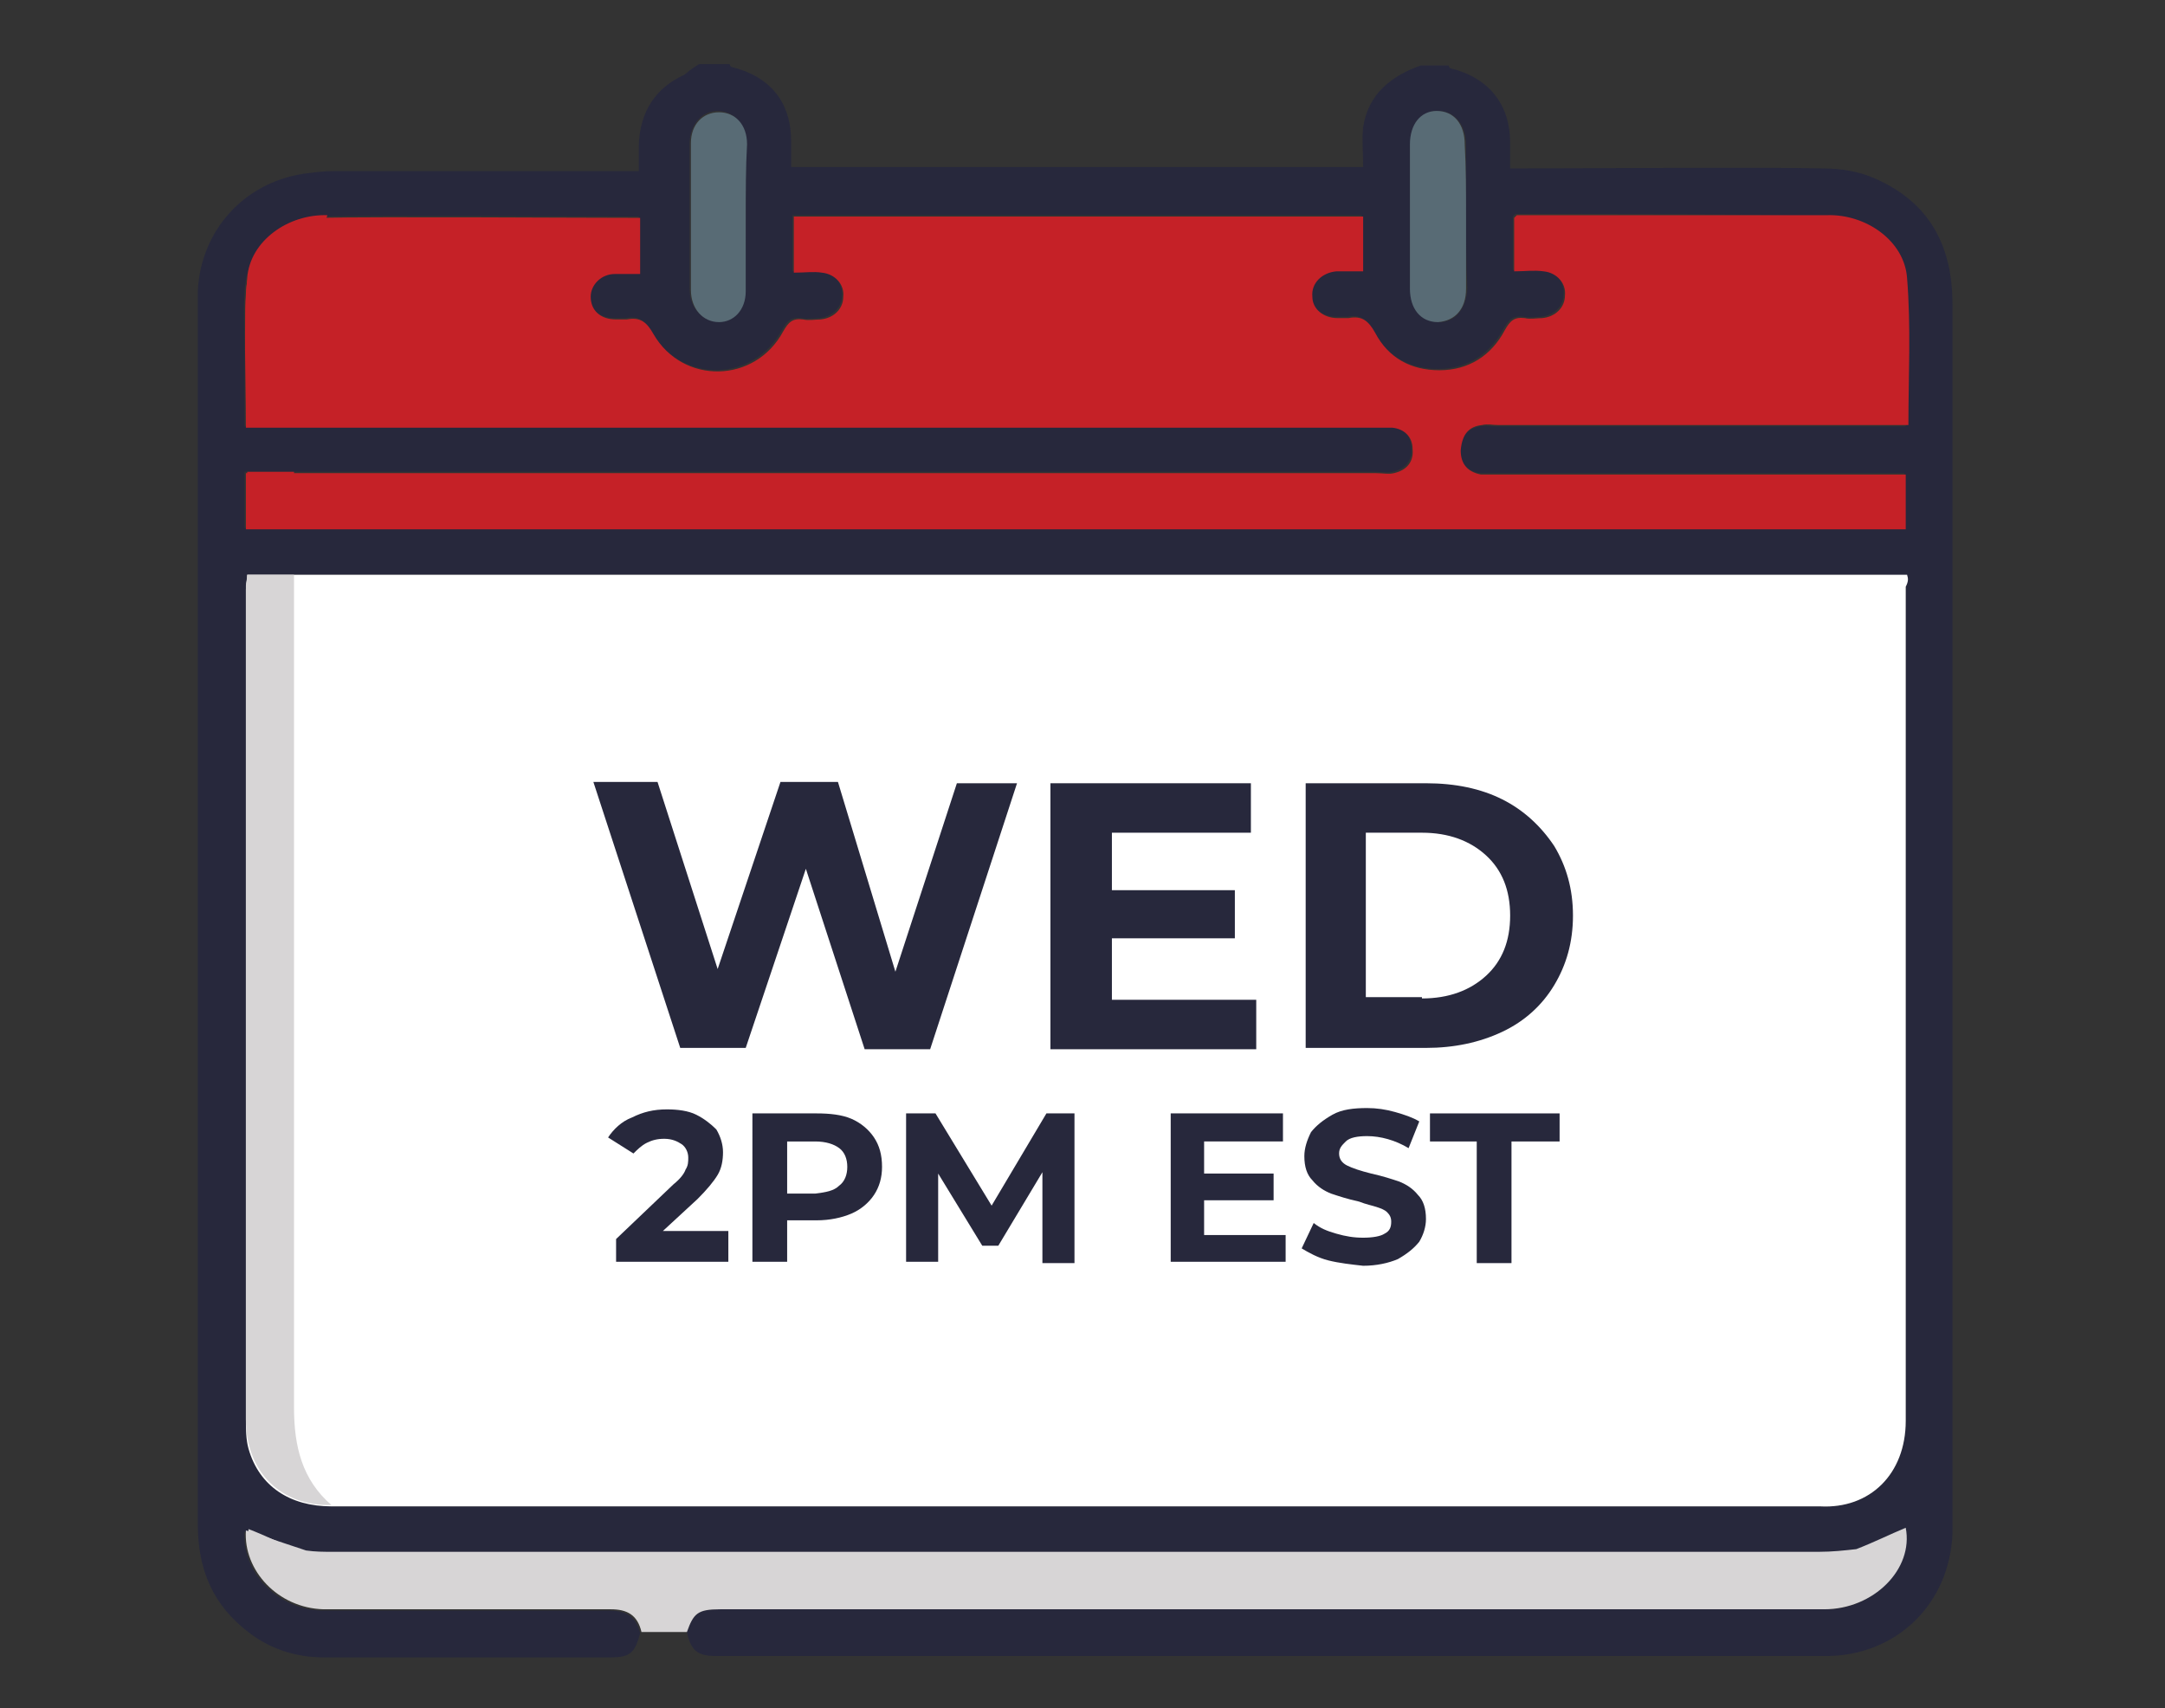 <?xml version="1.0" encoding="utf-8"?>
<!-- Generator: Adobe Illustrator 26.0.0, SVG Export Plug-In . SVG Version: 6.00 Build 0)  -->
<svg version="1.1" id="Calque_1" xmlns="http://www.w3.org/2000/svg" xmlns:xlink="http://www.w3.org/1999/xlink" x="0px" y="0px"
	 viewBox="0 0 162 127.8" style="enable-background:new 0 0 162 127.8;" xml:space="preserve">
<rect x="0" y="0" width="162" height="127.8" fill="#333333" stroke="none"/>
<style type="text/css">
	.st0{fill:#27283C;}
	.st1{fill:#FFFFFF;}
	.st2{fill:#586B75;}
	.st3{fill:#C52127;}
	.st4{fill:#D7D5D6;}
	.st5{fill:#E1374E;}
</style>
<g>
	<path class="st0" d="M52.3,4.8c0.8,0,1.5,0,2.3,0c0,0.1,0.1,0.2,0.1,0.2c2.9,0.7,4.5,2.6,4.5,5.6c0,0.6,0,1.2,0,1.9
		c14.3,0,28.5,0,42.8,0c0-1-0.1-2.1,0-3c0.4-2.5,2.1-3.8,4.3-4.6c0.7,0,1.4,0,2.1,0c0,0.1,0.1,0.2,0.1,0.2c2.9,0.7,4.5,2.7,4.5,5.6
		c0,0.6,0,1.2,0,1.9c0.5,0,0.9,0,1.2,0c4,0,18.1-0.1,22.1,0c1.4,0,2.8,0.2,4.1,0.8c4,1.8,5.7,5,5.7,9.4c0,30.3,0,60.7,0,91
		c0,0.3,0,0.6,0,0.9c-0.2,5.3-4.2,9.2-9.5,9.2c-24.3,0-58.6,0-83,0c-1.4,0-1.9-0.4-2.2-1.8c0.5-1.4,0.8-1.7,2.5-1.7
		c23.7,0,57.5,0,81.2,0c0.5,0,0.9,0,1.4,0c3.5,0.1,6.5-2.9,6-6c-1.2,0.5-2.4,1.1-3.7,1.6c-0.9,0.1-1.8,0.2-2.8,0.2
		c-30.4,0-80.8,0-111.2,0c-0.7,0-1.3,0-2-0.1c-1.5-0.5-3-1-4.5-1.5c-0.2,3,2.4,5.8,5.8,5.9c3.8,0,17.7,0,21.5,0c1.2,0,2,0.4,2.3,1.7
		c-0.4,1.5-0.8,1.8-2.2,1.8c-3.8,0-17.7,0-21.5,0c-2,0-3.9-0.6-5.5-1.8c-2.8-2.1-3.9-4.8-3.9-8.2c0-30.4,0-60.8,0-91.2
		c0-0.3,0-0.7,0-1c0.2-4.5,3.4-8.1,7.9-8.8c0.8-0.1,1.5-0.2,2.3-0.2c4.2,0,18.5,0,22.8,0c0-0.7,0-1.4,0-2c0.1-2.4,1.2-4.2,3.4-5.2
		C51.8,5.1,52,5,52.3,4.8z M113.4,16c-0.1,0.1-0.1,0.1-0.2,0.2c0,1.3,0,2.6,0,4c0.8,0,1.5-0.1,2.2,0c1,0.1,1.7,0.9,1.6,1.8
		c0,0.9-0.7,1.6-1.7,1.7c-0.4,0-0.9,0.1-1.3,0c-0.8-0.1-1.1,0.2-1.5,0.9c-1,1.9-2.7,3-4.9,3c-2.1,0-3.8-0.9-4.8-2.8
		c-0.5-0.9-1-1.3-2-1.1c-0.3,0-0.5,0-0.8,0c-1.1,0-1.9-0.7-1.9-1.6c-0.1-1,0.7-1.8,1.8-1.9c0.6,0,1.3,0,2,0c0-1.5,0-2.8,0-4.1
		c-14.2,0-28.4,0-42.6,0c0,1.4,0,2.7,0,4.2c0.8,0,1.5-0.1,2.1,0c1,0.1,1.7,0.9,1.6,1.8c0,0.9-0.7,1.6-1.7,1.7c-0.4,0-0.9,0.1-1.3,0
		c-0.8-0.1-1.1,0.2-1.5,0.9c-2.1,3.9-7.5,4-9.7,0.2c-0.5-0.9-1-1.3-2-1.1c-0.3,0-0.5,0-0.8,0c-1.2,0-1.9-0.7-1.9-1.7
		c0-0.9,0.8-1.7,1.8-1.7c0.6,0,1.3,0,1.9,0c0-1.5,0-2.8,0-4.2c-4.8,0-19.4-0.1-24.1,0c-3,0.1-5.3,2.6-5.4,5.7c-0.1,1.4,0,2.9,0,4.3
		c0,1.9,0,3.8,0,5.7c0.6,0,1.1,0,1.5,0c24.4,0,58.7,0,83.1,0c0.4,0,0.8,0,1.2,0c0.9,0.1,1.5,0.7,1.5,1.6c0.1,1-0.5,1.6-1.4,1.8
		c-0.4,0.1-0.8,0-1.3,0c-24.4,0-58.7,0-83.1,0c-0.5,0-1,0-1.5,0c0,1.5,0,2.8,0,4.2c0.5,0,1,0,1.4,0c32.7,0,85.3,0,118,0
		c0.4,0,0.9,0,1.3,0c1.1,0,2.3,0,3.5,0c0-1.4,0-2.7,0-4.1c-1.2,0-2.4,0-3.5,0c-5.8,0-21.5,0-27.3,0c-0.3,0-0.7,0-1,0
		c-1-0.2-1.5-0.8-1.5-1.8c0-0.9,0.6-1.5,1.5-1.7c0.4-0.1,0.8,0,1.2,0c5.7,0,21.5,0,27.2,0c1.1,0,2.3,0,3.5,0c0-3.7,0.2-7.3-0.1-11
		c-0.2-2.8-3.1-4.8-6-4.7C132.2,16,117.8,16,113.4,16z M139.2,43c-0.3,0-0.6,0-0.9,0c-32.9,0-85.8,0-118.7,0c-0.3,0-0.7,0-1.1,0
		c0,0.4-0.1,0.8-0.1,1.1c0,20.7,0,41.4,0,62.1c0,0.7,0,1.5,0.2,2.2c0.8,2.8,3.1,4.3,6.2,4.3c30.2,0,80.3,0,110.5,0
		c0.3,0,0.6,0,0.9,0c3.7,0.2,6.4-2.4,6.4-6.4c0-20.8,0-41.6,0-62.4c0-0.3,0-0.5-0.1-0.8C141.5,43,140.4,43,139.2,43z M55.8,16.3
		c0-1.9,0-3.7,0-5.6c0-1.4-0.9-2.4-2.1-2.4c-1.2,0-2,1-2.1,2.3c0,3.7,0,7.4,0,11c0,1.4,0.9,2.4,2.1,2.4c1.2,0,2-1,2-2.3
		C55.8,19.9,55.8,18.1,55.8,16.3z M109.7,16.1c0-1.8,0-3.6,0-5.3c0-1.5-0.9-2.5-2.1-2.5c-1.2,0-2,1-2,2.5c0,3.6,0,7.2,0,10.8
		c0,1.5,0.9,2.5,2.1,2.5c1.2,0,2-1,2.1-2.5C109.7,19.8,109.7,17.9,109.7,16.1z"/>
	<path class="st1" d="M142.7,43c-1.2,0-2.4,0-3.5,0c-0.3,0-0.6,0-0.9,0c-32.9,0-85.8,0-118.7,0c-0.3,0-0.7,0-1.1,0
		c0,0.4-0.1,0.8-0.1,1.1c0,20.7,0,41.4,0,62.1c0,0.7,0,1.5,0.2,2.2c0.8,2.8,3.1,4.3,6.2,4.3c30.2,0,80.3,0,110.5,0
		c0.3,0,0.6,0,0.9,0c3.7,0.2,6.4-2.4,6.4-6.4c0-20.8,0-41.6,0-62.4C142.8,43.5,142.8,43.3,142.7,43z"/>
	<path class="st2" d="M55.8,16.3c0,1.8,0,3.6,0,5.5c0,1.4-0.9,2.3-2,2.3c-1.2,0-2.1-1-2.1-2.4c0-3.7,0-7.4,0-11
		c0-1.4,0.9-2.3,2.1-2.3c1.2,0,2.1,0.9,2.1,2.4C55.8,12.5,55.8,14.4,55.8,16.3z"/>
	<path class="st2" d="M109.7,16.1c0,1.8,0,3.6,0,5.5c0,1.5-0.8,2.4-2.1,2.5c-1.3,0-2.1-1-2.1-2.5c0-3.6,0-7.2,0-10.8
		c0-1.5,0.8-2.5,2-2.5c1.3,0,2.1,1,2.1,2.5C109.7,12.6,109.7,14.3,109.7,16.1z"/>
	<path class="st3" d="M110.9,31.8c0.4-0.1,0.8,0,1.2,0c5.7,0,21.5,0,27.2,0c1.1,0,2.3,0,3.5,0c0-3.7,0.2-7.3-0.1-11
		c-0.2-2.8-3.1-4.8-6-4.7c-4.4,0-18.8,0-23.2,0c-0.1,0.1-0.1,0.1-0.2,0.2c0,1.3,0,2.6,0,4c0.8,0,1.5-0.1,2.2,0
		c1,0.1,1.7,0.9,1.6,1.8c0,0.9-0.7,1.6-1.7,1.7c-0.4,0-0.9,0.1-1.3,0c-0.8-0.1-1.1,0.2-1.5,0.9c-1,1.9-2.7,3-4.9,3
		c-2.1,0-3.8-0.9-4.8-2.8c-0.5-0.9-1-1.3-2-1.1c-0.3,0-0.5,0-0.8,0c-1.1,0-1.9-0.7-1.9-1.6c-0.1-1,0.7-1.8,1.8-1.9c0.6,0,1.3,0,2,0
		c0-1.5,0-2.8,0-4.1c-14.2,0-28.4,0-42.6,0c0,1.4,0,2.7,0,4.2c0.8,0,1.5-0.1,2.1,0c1,0.1,1.7,0.9,1.6,1.8c0,0.9-0.7,1.6-1.7,1.7
		c-0.4,0-0.9,0.1-1.3,0c-0.8-0.1-1.1,0.2-1.5,0.9c-2.1,3.9-7.5,4-9.7,0.2c-0.5-0.9-1-1.3-2-1.1c-0.3,0-0.5,0-0.8,0
		c-1.2,0-1.9-0.7-1.9-1.7c0-0.9,0.8-1.7,1.8-1.7c0.6,0,1.3,0,1.9,0c0-1.5,0-2.8,0-4.2c-4.8,0-19.4-0.1-24.1,0
		c-3,0.1-5.3,2.6-5.4,5.7c-0.1,1.4,0,2.9,0,4.3c0,1.9,0,3.8,0,5.7c0.6,0,1.1,0,1.5,0c24.4,0,58.7,0,83.1,0c0.4,0,0.8,0,1.2,0
		c0.9,0.1,1.5,0.7,1.5,1.6c0.1,1-0.5,1.6-1.4,1.8c-0.4,0.1-0.8,0-1.3,0c-24.4,0-58.7,0-83.1,0c-0.5,0-1,0-1.5,0c0,1.5,0,2.8,0,4.2
		c0.5,0,1,0,1.4,0c32.7,0,85.3,0,118,0c0.4,0,4.4,0,4.8,0c0-1.4,0-2.7,0-4.1c-5.8,0-25.1,0-30.8,0c-0.3,0-0.7,0-1,0
		c-1-0.2-1.5-0.8-1.5-1.8C109.4,32.5,109.9,31.9,110.9,31.8z"/>
	<path class="st4" d="M142.6,114.3c-1.2,0.5-2.4,1.1-3.7,1.6c-0.9,0.1-1.8,0.2-2.8,0.2c-30.4,0-80.8,0-111.2,0c-0.7,0-1.3,0-2-0.1
		c-1.5-0.5-3-1-4.5-1.5c-0.2,3,2.4,5.8,5.8,5.9c3.8,0,17.7,0,21.5,0c1.2,0,2,0.4,2.3,1.7c1.1,0,2.3,0,3.4,0c0.5-1.4,0.8-1.7,2.5-1.7
		c23.7,0,57.5,0,81.2,0c0.5,0,0.9,0,1.4,0C140.2,120.4,143.2,117.4,142.6,114.3z"/>
	<path class="st4" d="M24.8,112.6c-2.2-1.9-2.8-4.4-2.8-7.3C22,84.5,22,63.8,22,43c-1.2,0-2.3,0-3.5,0c0,0.3-0.1,0.6-0.1,0.8
		c0,20.8,0,41.6,0,62.4C18.4,110.2,21.1,112.7,24.8,112.6z"/>
	<path class="st3" d="M22,31.7c0-3.1,0-6.2,0-9.2c0-2.2,0.6-4.2,2.2-5.8c0.2-0.1,0.2-0.4,0.3-0.6c-2.9-0.1-5.8,1.9-6,4.7
		c-0.3,3.6-0.1,7.2-0.1,11C19.7,31.7,20.9,31.7,22,31.7z"/>
	<path class="st4" d="M24.6,120.3c-0.6-0.8-1.2-1.6-1.7-2.5c-0.3-0.5-0.4-1.2-0.6-1.8c-1.2-0.5-2.4-1.1-3.7-1.6
		C18.1,117.4,21,120.4,24.6,120.3z"/>
	<path class="st3" d="M22,39.4c0-1.4,0-2.7,0-4.1c-1.1,0-2.3,0-3.5,0c0,1.4,0,2.7,0,4.1C19.7,39.4,20.9,39.4,22,39.4z"/>
	<path class="st5" d="M113.4,16c-0.1,0.1-0.1,0.1-0.2,0.2C113.3,16.1,113.3,16.1,113.4,16z"/>
</g>
<g>
	<path class="st0" d="M76.1,58.6l-6.5,19.9h-4.9L60.3,65l-4.5,13.4h-4.9l-6.5-19.9h4.8l4.5,14l4.7-14h4.3L67,72.7l4.6-14.1H76.1z"/>
	<path class="st0" d="M94,74.8v3.7H78.6V58.6h15v3.7H83.2v4.3h9.2v3.6h-9.2v4.6H94z"/>
	<path class="st0" d="M97.7,58.6h9c2.2,0,4.1,0.4,5.7,1.2s2.9,2,3.9,3.5c0.9,1.5,1.4,3.2,1.4,5.2c0,2-0.5,3.7-1.4,5.2
		c-0.9,1.5-2.2,2.7-3.9,3.5s-3.6,1.2-5.7,1.2h-9V58.6z M106.4,74.7c2,0,3.6-0.6,4.8-1.7c1.2-1.1,1.8-2.6,1.8-4.5
		c0-1.9-0.6-3.4-1.8-4.5c-1.2-1.1-2.8-1.7-4.8-1.7h-4.2v12.3H106.4z"/>
	<path class="st0" d="M54.5,92.3v2.1h-8.4v-1.7l4.3-4.1c0.5-0.4,0.8-0.8,0.9-1.1c0.2-0.3,0.2-0.6,0.2-0.9c0-0.4-0.2-0.8-0.5-1
		c-0.3-0.2-0.7-0.4-1.3-0.4c-0.5,0-0.9,0.1-1.3,0.3c-0.4,0.2-0.7,0.5-1,0.8l-1.9-1.2c0.4-0.6,1-1.2,1.8-1.5c0.8-0.4,1.6-0.6,2.6-0.6
		c0.8,0,1.6,0.1,2.2,0.4c0.6,0.3,1.1,0.7,1.5,1.1c0.3,0.5,0.5,1.1,0.5,1.7c0,0.6-0.1,1.2-0.4,1.7c-0.3,0.5-0.8,1.1-1.5,1.8l-2.6,2.4
		H54.5z"/>
	<path class="st0" d="M63.7,83.7c0.7,0.3,1.3,0.8,1.7,1.4c0.4,0.6,0.6,1.3,0.6,2.2c0,0.8-0.2,1.5-0.6,2.1c-0.4,0.6-1,1.1-1.7,1.4
		c-0.7,0.3-1.6,0.5-2.6,0.5h-2.2v3.1h-2.6V83.3h4.8C62.1,83.3,63,83.4,63.7,83.7z M62.8,88.7c0.4-0.3,0.6-0.8,0.6-1.4
		c0-0.6-0.2-1.1-0.6-1.4s-1-0.5-1.8-0.5h-2.1v3.9H61C61.8,89.2,62.4,89.1,62.8,88.7z"/>
	<path class="st0" d="M78,94.4l0-6.7l-3.3,5.5h-1.2l-3.3-5.4v6.6h-2.4V83.3H70l4.2,6.9l4.1-6.9h2.1l0,11.2H78z"/>
	<path class="st0" d="M96.2,92.3v2.1h-8.6V83.3H96v2.1h-5.9v2.4h5.2v2h-5.2v2.6H96.2z"/>
	<path class="st0" d="M99.4,94.3c-0.8-0.2-1.5-0.6-2-0.9l0.9-1.9c0.5,0.4,1,0.6,1.7,0.8s1.3,0.3,2,0.3c0.7,0,1.3-0.1,1.6-0.3
		c0.4-0.2,0.5-0.5,0.5-0.9c0-0.3-0.1-0.5-0.3-0.7c-0.2-0.2-0.5-0.3-0.8-0.4c-0.3-0.1-0.8-0.2-1.3-0.4c-0.9-0.2-1.5-0.4-2.1-0.6
		c-0.5-0.2-1-0.5-1.4-1c-0.4-0.4-0.6-1-0.6-1.8c0-0.6,0.2-1.2,0.5-1.8c0.4-0.5,0.9-0.9,1.6-1.3s1.6-0.5,2.6-0.5
		c0.7,0,1.4,0.1,2.1,0.3s1.3,0.4,1.8,0.7l-0.8,2c-1-0.6-2.1-0.9-3.1-0.9c-0.7,0-1.3,0.1-1.6,0.4s-0.5,0.5-0.5,0.9
		c0,0.4,0.2,0.7,0.6,0.9c0.4,0.2,1,0.4,1.8,0.6c0.9,0.2,1.5,0.4,2.1,0.6c0.5,0.2,1,0.5,1.4,1c0.4,0.4,0.6,1,0.6,1.8
		c0,0.6-0.2,1.2-0.5,1.7c-0.4,0.5-0.9,0.9-1.6,1.3c-0.7,0.3-1.6,0.5-2.6,0.5C101.1,94.6,100.2,94.5,99.4,94.3z"/>
	<path class="st0" d="M110.6,85.4h-3.6v-2.1h9.7v2.1h-3.6v9.1h-2.6V85.4z"/>
</g>
</svg>
